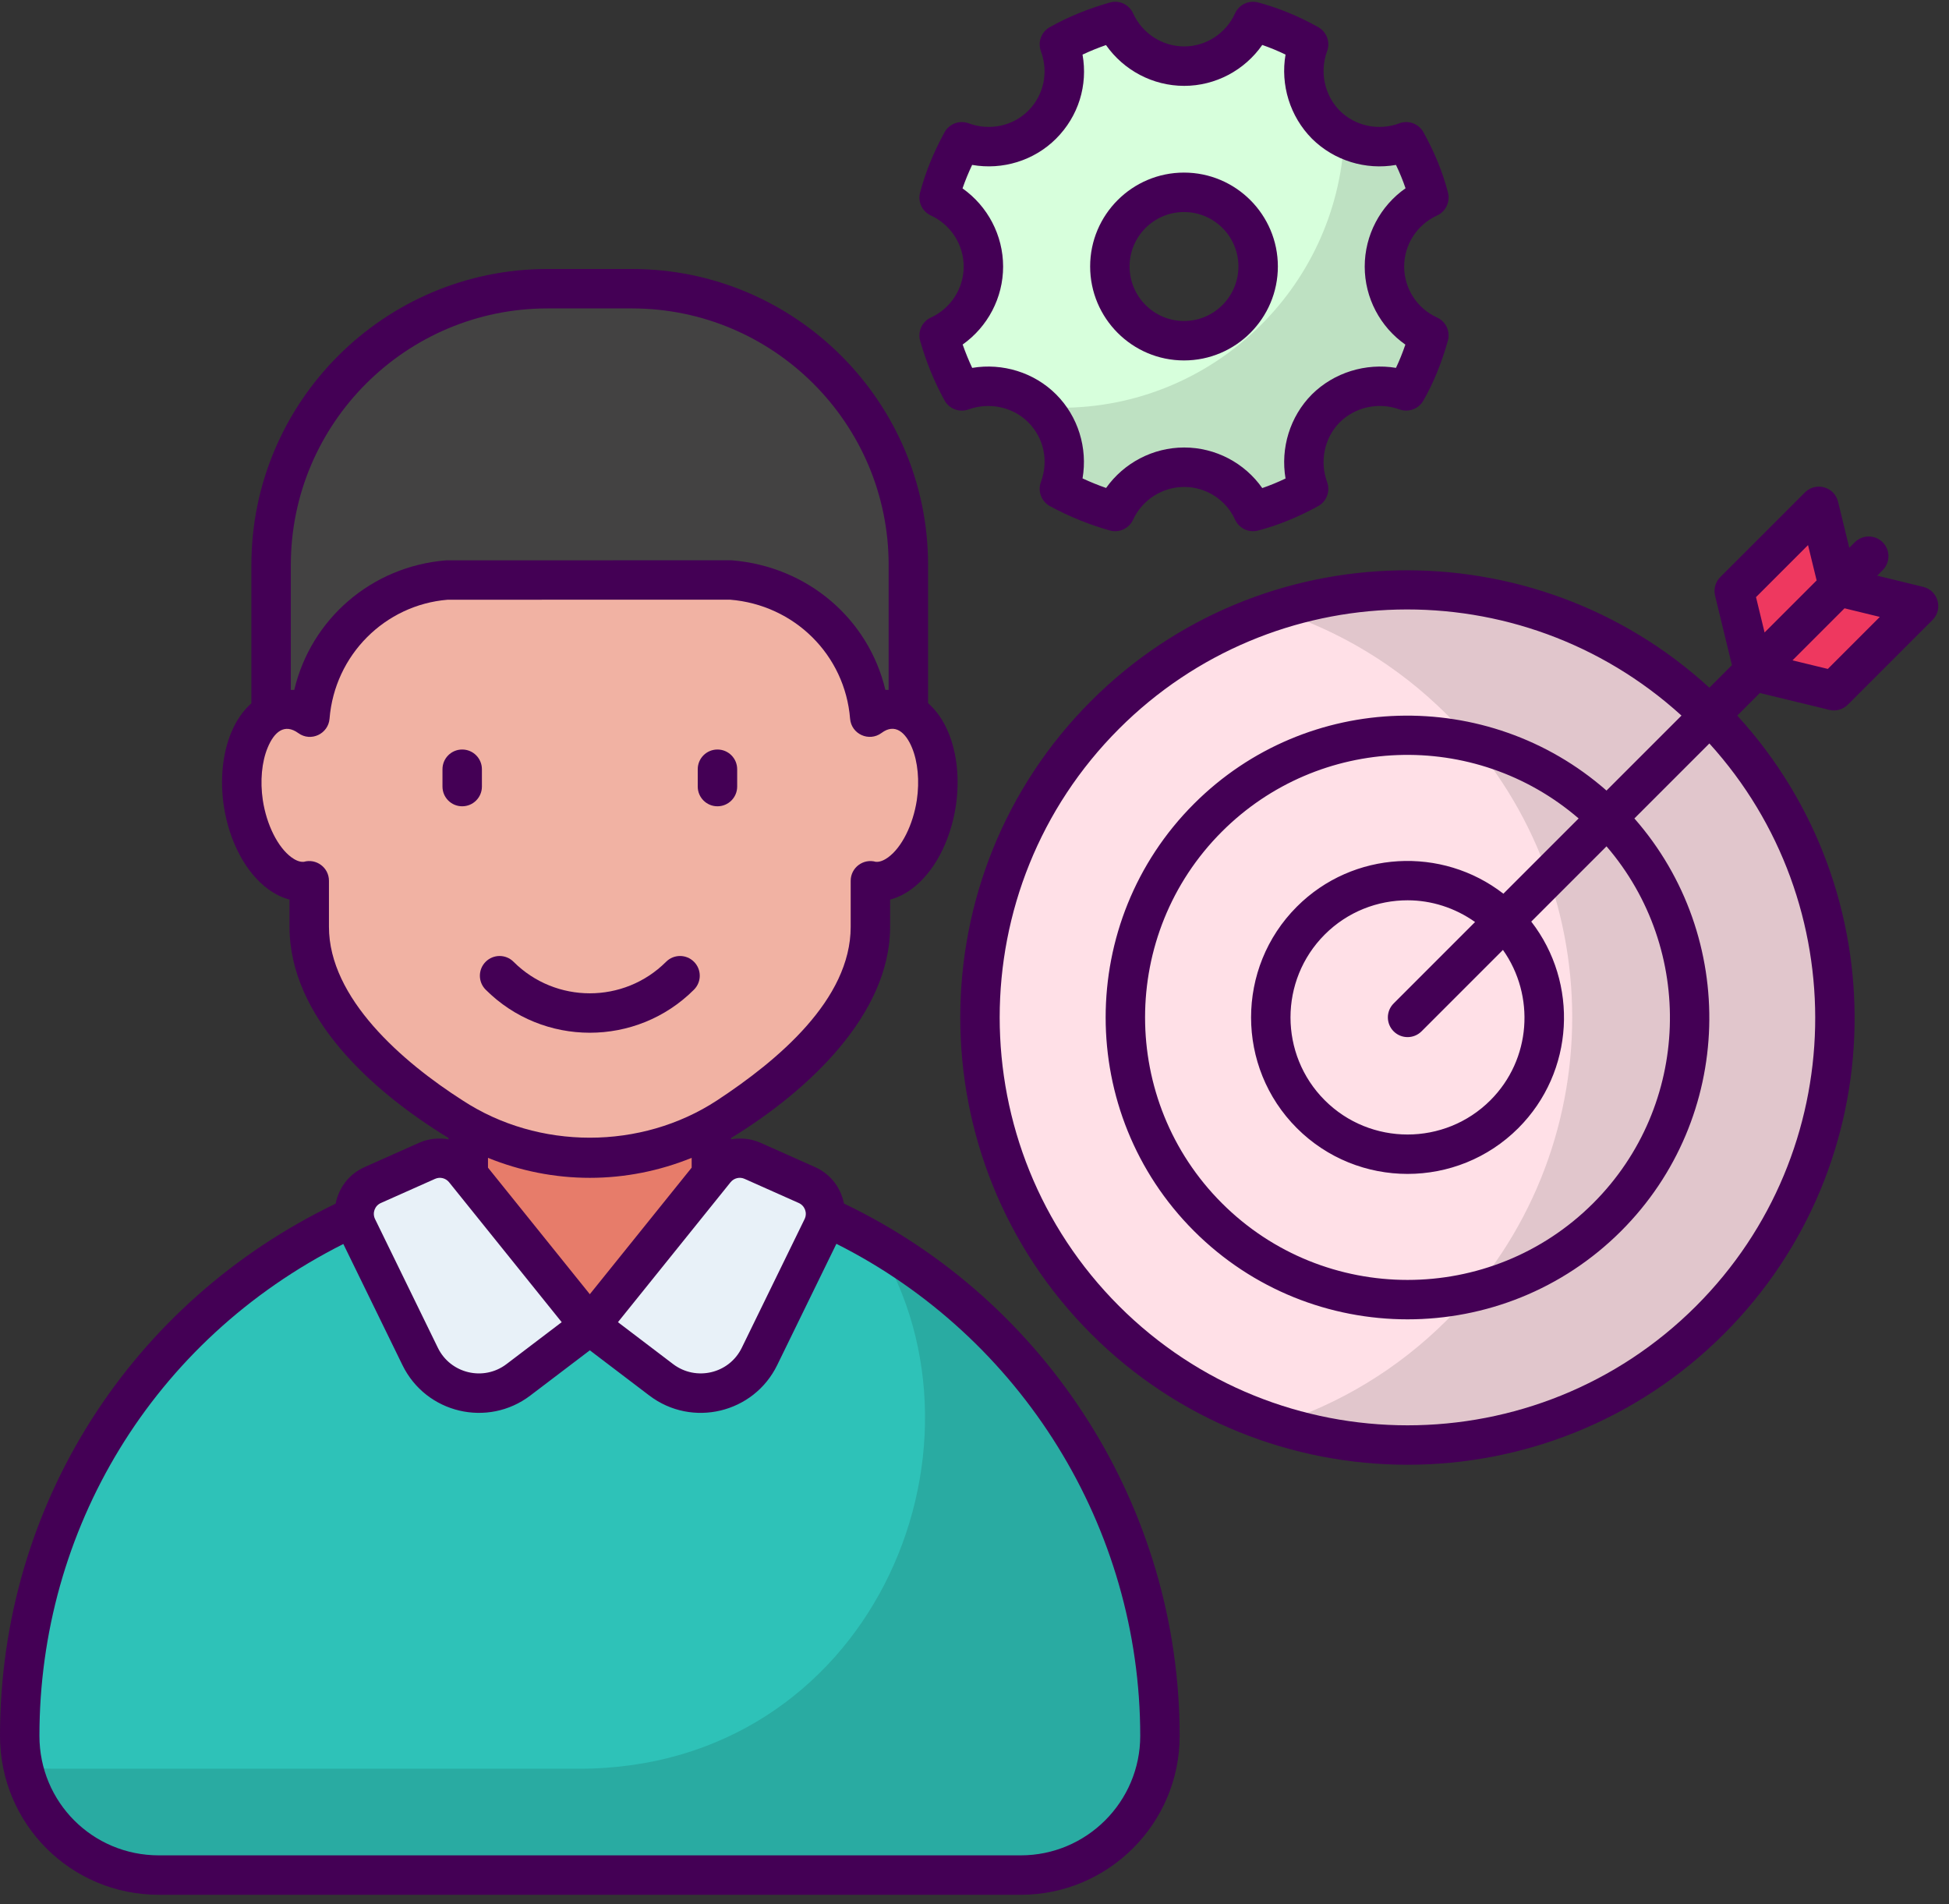 <svg width="173" height="169" viewBox="0 0 173 169" fill="none" xmlns="http://www.w3.org/2000/svg">
<rect x="0" y="0" width="173" height="169" fill="#333333" stroke="none"/>
<path d="M102.966 154.066C102.966 160.893 97.436 166.423 90.608 166.423H14.101C10.68 166.423 7.598 165.037 5.356 162.81C3.129 160.569 1.743 157.486 1.743 154.065C1.743 140.085 7.406 127.432 16.564 118.274C22.241 112.597 29.276 108.246 37.136 105.783C41.943 104.265 47.046 103.454 52.355 103.454C57.664 103.454 62.766 104.265 67.573 105.783C88.087 112.243 102.966 131.414 102.966 154.066Z" fill="#2EC2B8"/>
<path opacity="0.12" d="M102.963 154.06C102.963 160.882 97.429 166.415 90.608 166.415H14.101C10.69 166.415 7.606 165.036 5.356 162.786C3.723 161.153 2.544 159.049 2.036 156.69C2.871 156.89 3.76 156.98 4.667 156.98H51.402C77.182 156.98 89.157 128.769 77.836 110.354C92.876 119.117 102.963 135.41 102.963 154.06Z" fill="black"/>
<path d="M63.145 97.106V107.248C63.145 113.207 58.314 118.038 52.355 118.038C46.395 118.038 41.565 113.207 41.565 107.248V97.106H63.145Z" fill="#E77C6A"/>
<path d="M163.184 52.054L170.299 53.788L162.785 61.302L155.664 59.574L153.937 52.453L161.45 44.94L163.184 52.054Z" fill="#EE385F"/>
<path d="M162.069 98.611C166.682 78.142 153.83 57.809 133.361 53.195C112.892 48.581 92.559 61.434 87.945 81.903C83.332 102.371 96.184 122.705 116.653 127.318C137.122 131.932 157.455 119.079 162.069 98.611Z" fill="#FFE0E7"/>
<path opacity="0.12" d="M151.793 63.442C166.605 78.254 166.595 102.346 151.793 117.148C141.382 127.56 126.395 130.653 113.269 126.42C118.827 124.642 124.051 121.548 128.451 117.148C143.253 102.346 143.262 78.254 128.451 63.442C124.051 59.042 118.827 55.949 113.269 54.17C126.385 49.947 141.382 53.031 151.793 63.442Z" fill="black"/>
<path d="M122.887 23.662C122.887 20.939 124.511 18.587 126.832 17.535C126.383 15.787 125.687 14.147 124.821 12.585C122.438 13.482 119.623 12.987 117.689 11.069C115.771 9.135 115.276 6.319 116.158 3.937C114.611 3.071 112.971 2.375 111.223 1.911C110.171 4.231 107.85 5.871 105.112 5.871C102.389 5.871 100.038 4.231 98.986 1.911C97.238 2.405 95.582 3.071 94.035 3.937C94.932 6.366 94.437 9.135 92.504 11.069C90.585 12.987 87.785 13.482 85.372 12.585C84.521 14.147 83.825 15.787 83.361 17.535C85.681 18.603 87.29 20.939 87.29 23.662C87.29 26.369 85.681 28.705 83.361 29.772C83.856 31.52 84.537 33.176 85.372 34.692C87.785 33.825 90.585 34.321 92.504 36.239C94.437 38.172 94.932 40.973 94.035 43.386C95.582 44.222 97.237 44.902 98.986 45.397C100.053 43.076 102.389 41.468 105.112 41.468C107.804 41.468 110.171 43.076 111.223 45.397C112.971 44.933 114.611 44.237 116.158 43.386C115.276 40.988 115.771 38.172 117.689 36.239C119.623 34.321 122.438 33.825 124.821 34.692C125.687 33.176 126.337 31.52 126.832 29.772C124.511 28.721 122.887 26.4 122.887 23.662ZM105.096 30.24C101.465 30.24 98.516 27.291 98.516 23.648C98.516 20.017 101.465 17.067 105.096 17.067C108.739 17.067 111.677 20.017 111.677 23.648C111.677 27.291 108.739 30.24 105.096 30.24Z" fill="#D7FFDC"/>
<path opacity="0.12" d="M122.887 23.677C122.887 20.954 124.511 18.602 126.832 17.55C126.383 15.802 125.687 14.147 124.821 12.585C123.041 13.265 121.031 13.157 119.313 12.26C118.648 25.579 107.634 36.192 94.143 36.192C93.556 36.192 92.968 36.176 92.38 36.13C92.426 36.161 92.457 36.192 92.504 36.238C94.438 38.172 94.933 40.988 94.035 43.401C95.582 44.236 97.237 44.917 98.986 45.397C100.053 43.076 102.389 41.467 105.112 41.467C107.804 41.467 110.171 43.076 111.223 45.397C112.971 44.948 114.611 44.236 116.157 43.401C115.276 41.003 115.771 38.172 117.689 36.238C119.623 34.32 122.438 33.825 124.821 34.691C125.687 33.191 126.337 31.52 126.832 29.787C124.511 28.735 122.887 26.415 122.887 23.677Z" fill="black"/>
<path d="M63.48 103.833L52.358 117.652L58.697 122.465C61.606 124.675 65.81 123.675 67.412 120.392L72.991 108.963C73.687 107.537 73.062 105.817 71.612 105.171L66.806 103.029C65.643 102.511 64.278 102.841 63.48 103.833Z" fill="#E8F1F8"/>
<path d="M41.229 103.833L52.351 117.652L46.012 122.465C43.103 124.675 38.899 123.675 37.297 120.392L31.718 108.963C31.021 107.537 31.646 105.817 33.096 105.171L37.903 103.029C39.066 102.511 40.431 102.841 41.229 103.833Z" fill="#E8F1F8"/>
<path d="M80.629 50.148V70.855H24.068V50.148C24.068 36.601 35.05 25.62 48.596 25.62H56.101C69.648 25.62 80.629 36.601 80.629 50.148Z" fill="#434242"/>
<path d="M83.113 71.271C82.472 75.47 79.905 78.6 77.397 78.212C77.339 78.212 77.281 78.192 77.261 78.173V82.255C77.261 89.119 71.001 94.913 64.818 99.035C64.72 99.054 64.682 99.093 64.604 99.132C60.89 101.562 56.633 102.787 52.355 102.787C48.077 102.787 43.819 101.563 40.106 99.132C40.009 99.093 39.97 99.054 39.892 99.035C33.67 94.913 27.449 89.119 27.449 82.255V78.173C27.41 78.192 27.352 78.212 27.313 78.212C24.805 78.6 22.238 75.47 21.596 71.271C20.974 67.071 22.53 63.338 25.038 62.969C25.894 62.852 26.73 63.085 27.507 63.649C28.032 57.156 33.243 52.003 39.737 51.478H64.935C71.448 52.003 76.678 57.156 77.203 63.649C77.961 63.085 78.817 62.852 79.672 62.969C82.18 63.338 83.736 67.071 83.113 71.271Z" fill="#F1B2A3"/>
<path d="M90.604 168.169C98.382 168.169 104.711 161.842 104.711 154.064C104.711 133.914 93.041 115.499 74.915 106.82C74.594 105.275 73.627 104.152 72.324 103.573L67.52 101.432C66.672 101.054 65.761 100.968 64.895 101.116V101C71.751 96.814 79.01 90.019 79.01 82.255V79.84C79.662 79.669 80.301 79.359 80.909 78.911C82.888 77.46 84.358 74.703 84.842 71.536C84.844 71.533 84.844 71.531 84.844 71.528C85.191 69.188 84.955 66.874 84.182 65.013C83.735 63.936 83.118 63.054 82.379 62.408V50.142C82.379 35.657 70.586 23.873 56.091 23.873H48.6C34.105 23.873 22.314 35.657 22.314 50.142V62.418C21.583 63.063 20.971 63.942 20.526 65.013C19.753 66.874 19.517 69.188 19.866 71.536C20.35 74.703 21.82 77.46 23.799 78.911C24.407 79.359 25.047 79.669 25.698 79.84V82.255C25.698 90.236 33.009 96.849 39.815 101.001V101.117C38.948 100.967 38.036 101.053 37.19 101.431L32.386 103.573C31.088 104.149 30.112 105.265 29.79 106.832C11.747 115.495 0 133.486 0 154.064C0 161.867 6.27 168.169 14.105 168.169H90.604ZM66.093 104.628L70.901 106.77C71.438 107.01 71.684 107.652 71.419 108.197L65.841 119.624C64.71 121.938 61.766 122.595 59.754 121.073L54.851 117.347L64.844 104.931C65.143 104.558 65.656 104.431 66.093 104.628ZM52.355 114.865L43.316 103.634V102.764C46.175 103.923 49.233 104.537 52.353 104.537C55.477 104.537 58.535 103.923 61.395 102.763V103.632L52.355 114.865ZM25.815 50.141C25.815 37.586 36.037 27.373 48.601 27.373H56.092C68.657 27.373 78.879 37.586 78.879 50.141V61.231C78.783 61.238 78.684 61.218 78.589 61.23C77.102 54.963 71.718 50.269 64.934 49.727L39.595 49.733C32.955 50.269 27.601 54.964 26.119 61.235C26.019 61.222 25.915 61.243 25.814 61.235L25.815 50.141ZM29.199 82.255V78.172C29.199 76.99 28.059 76.169 26.961 76.491C26.551 76.523 26.146 76.291 25.869 76.089C24.661 75.202 23.663 73.207 23.328 71.015C23.076 69.319 23.233 67.62 23.76 66.354C24.335 64.965 25.247 64.174 26.479 65.065C27.595 65.876 29.142 65.133 29.251 63.788C29.708 58.126 34.177 53.682 39.735 53.228L64.794 53.223C70.516 53.682 75.001 58.128 75.457 63.788C75.568 65.156 77.14 65.872 78.247 65.053C79.438 64.158 80.388 64.999 80.949 66.354C81.475 67.618 81.632 69.316 81.381 71.011C81.044 73.209 80.048 75.204 78.84 76.089C78.563 76.291 78.146 76.525 77.747 76.491C76.615 76.169 75.51 77.019 75.51 78.172V82.255C75.51 88.72 69.029 94.124 63.644 97.666C56.911 102.076 47.8 102.078 41.065 97.666C35.737 94.26 29.199 88.609 29.199 82.255ZM33.81 106.77L38.617 104.628C39.059 104.429 39.568 104.562 39.865 104.93L49.858 117.347L44.955 121.071C42.928 122.612 39.988 121.917 38.868 119.624L33.29 108.195C33.028 107.659 33.261 107.014 33.81 106.77ZM3.5 154.064C3.5 135.806 13.491 118.956 30.476 110.409L35.724 121.158C37.82 125.452 43.304 126.724 47.071 123.859L52.355 119.845L57.639 123.86C61.439 126.743 66.905 125.42 68.986 121.158L74.241 110.393C90.676 118.655 101.211 135.574 101.211 154.064C101.211 159.911 96.453 164.669 90.604 164.669H14.105C8.207 164.669 3.5 159.94 3.5 154.064Z" fill="#440055"/>
<path d="M170.712 52.088L166.624 51.092L167.113 50.603C167.796 49.919 167.796 48.812 167.113 48.128C166.429 47.445 165.322 47.445 164.638 48.128L164.148 48.618L163.151 44.527C162.827 43.203 161.182 42.738 160.213 43.703L152.7 51.217C152.267 51.648 152.093 52.273 152.236 52.866L153.732 59.034L151.73 61.035C136.165 46.777 111.925 47.139 96.852 62.209C81.364 77.698 81.364 102.898 96.852 118.387C112.338 133.872 137.541 133.875 153.029 118.387C168.1 103.316 168.461 79.077 154.204 63.51L156.208 61.507L162.373 63.002C162.947 63.146 163.583 62.978 164.022 62.539L171.536 55.026C172.501 54.062 172.038 52.412 170.712 52.088ZM150.555 115.912C136.431 130.032 113.452 130.032 99.327 115.912C85.205 101.787 85.205 78.808 99.327 64.684C112.966 51.045 134.924 50.493 149.255 63.51L142.599 70.165C132.083 60.933 116.019 61.303 105.983 71.339C95.528 81.792 95.528 98.803 105.983 109.256C116.436 119.709 133.446 119.709 143.899 109.256C153.936 99.221 154.309 83.158 145.074 72.64L151.73 65.985C164.623 80.185 164.26 102.205 150.555 115.912ZM123.705 91.535C124.388 92.218 125.496 92.218 126.18 91.535L133.407 84.308C136.277 88.364 135.923 94.021 132.295 97.651C128.241 101.705 121.642 101.705 117.588 97.651C113.536 93.597 113.536 86.998 117.588 82.944C119.615 80.917 122.278 79.904 124.942 79.904C127.047 79.904 129.14 80.564 130.932 81.832L123.705 89.06C123.021 89.743 123.021 90.851 123.705 91.535ZM133.446 79.319C127.997 75.093 120.11 75.473 115.113 80.47C109.695 85.889 109.695 94.707 115.113 100.126C120.528 105.542 129.351 105.544 134.769 100.126C139.767 95.127 140.143 87.242 135.92 81.794L142.599 75.115C150.473 84.263 150.096 98.11 141.424 106.782C132.335 115.869 117.546 115.872 108.457 106.782C99.368 97.692 99.368 82.903 108.457 73.814C117.074 65.197 130.889 64.69 140.125 72.64L133.446 79.319ZM155.87 52.997L160.487 48.379L161.251 51.515L156.631 56.135L155.87 52.997ZM162.244 59.369L159.107 58.608L163.726 53.989L166.86 54.753L162.244 59.369Z" fill="#440055"/>
<path d="M124.222 36.336C125.02 36.625 125.914 36.3 126.34 35.56C127.235 33.995 127.946 32.258 128.516 30.248C128.751 29.416 128.343 28.534 127.553 28.177C125.783 27.375 124.638 25.603 124.638 23.661C124.638 21.711 125.783 19.932 127.553 19.13C128.328 18.78 128.74 17.924 128.528 17.1C128.063 15.292 127.35 13.538 126.35 11.735C125.928 10.976 125.01 10.639 124.204 10.947C122.375 11.633 120.3 11.193 118.931 9.836C117.564 8.457 117.119 6.379 117.798 4.543C118.097 3.736 117.764 2.831 117.012 2.41C115.274 1.434 113.475 0.698 111.672 0.217C110.838 -0.001 109.982 0.409 109.628 1.186C108.82 2.969 107.047 4.121 105.113 4.121C103.168 4.121 101.389 2.969 100.58 1.186C100.221 0.4 99.343 -0.019 98.508 0.226C96.588 0.769 94.796 1.504 93.181 2.41C92.429 2.83 92.096 3.735 92.393 4.543C93.085 6.416 92.655 8.443 91.267 9.831C89.905 11.195 87.827 11.631 85.983 10.944C85.166 10.645 84.253 10.983 83.836 11.747C82.855 13.549 82.145 15.295 81.669 17.087C81.45 17.91 81.857 18.77 82.629 19.126C84.398 19.939 85.54 21.718 85.54 23.662C85.54 25.595 84.398 27.369 82.629 28.182C81.846 28.541 81.441 29.42 81.677 30.249C82.205 32.114 82.933 33.893 83.839 35.537C84.256 36.29 85.153 36.632 85.963 36.34C87.823 35.67 89.906 36.116 91.267 37.477C92.66 38.87 93.092 40.902 92.395 42.777C92.091 43.595 92.436 44.513 93.205 44.927C94.899 45.841 96.683 46.566 98.51 47.08C99.299 47.312 100.204 46.937 100.575 46.128C101.389 44.361 103.169 43.218 105.113 43.218C107.056 43.218 108.83 44.358 109.628 46.12C109.982 46.897 110.845 47.306 111.671 47.089C113.467 46.613 115.21 45.904 117 44.921C117.758 44.504 118.098 43.595 117.799 42.783C117.119 40.934 117.563 38.849 118.92 37.481C120.298 36.116 122.378 35.665 124.222 36.336ZM116.446 35.007C114.496 36.972 113.65 39.775 114.109 42.47C113.417 42.8 112.73 43.082 112.043 43.318C110.479 41.091 107.898 39.717 105.113 39.717C102.337 39.717 99.755 41.088 98.181 43.308C97.473 43.062 96.774 42.778 96.09 42.46C96.554 39.763 95.703 36.962 93.742 35.001C91.794 33.055 88.993 32.2 86.295 32.651C85.981 31.981 85.699 31.289 85.449 30.578C87.669 29.006 89.04 26.43 89.04 23.661C89.04 20.879 87.664 18.294 85.437 16.72C85.675 16.028 85.958 15.338 86.29 14.637C88.983 15.111 91.785 14.261 93.742 12.306C95.733 10.313 96.574 7.56 96.09 4.847C96.755 4.533 97.451 4.251 98.172 4C99.742 6.239 102.327 7.621 105.113 7.621C107.893 7.621 110.476 6.235 112.043 3.989C112.735 4.23 113.426 4.514 114.109 4.844C113.648 7.53 114.496 10.333 116.456 12.311C118.43 14.268 121.23 15.11 123.913 14.638C124.245 15.332 124.527 16.021 124.761 16.71C122.52 18.276 121.137 20.865 121.137 23.661C121.137 26.443 122.515 29.021 124.745 30.586C124.494 31.32 124.217 32.005 123.912 32.649C121.233 32.206 118.418 33.05 116.446 35.007Z" fill="#440055"/>
<path d="M105.096 15.318C100.501 15.318 96.765 19.054 96.765 23.648C96.765 28.247 100.501 31.99 105.096 31.99C109.69 31.99 113.428 28.247 113.428 23.648C113.427 19.054 109.69 15.318 105.096 15.318ZM105.096 28.49C102.433 28.49 100.265 26.317 100.265 23.648C100.265 20.985 102.433 18.818 105.096 18.818C107.76 18.818 109.927 20.985 109.927 23.648C109.927 26.317 107.76 28.49 105.096 28.49Z" fill="#440055"/>
<path d="M42.776 69.811V68.272C42.776 67.304 41.993 66.522 41.026 66.522C40.059 66.522 39.276 67.304 39.276 68.272V69.811C39.276 70.779 40.059 71.561 41.026 71.561C41.993 71.561 42.776 70.779 42.776 69.811Z" fill="#440055"/>
<path d="M63.684 71.561C64.651 71.561 65.434 70.779 65.434 69.811V68.272C65.434 67.304 64.651 66.522 63.684 66.522C62.716 66.522 61.934 67.304 61.934 68.272V69.811C61.934 70.779 62.716 71.561 63.684 71.561Z" fill="#440055"/>
<path d="M43.109 87.836C48.201 92.931 56.503 92.936 61.6 87.836C62.284 87.152 62.284 86.044 61.6 85.361C60.916 84.677 59.809 84.677 59.125 85.361C55.391 89.095 49.315 89.092 45.584 85.361C44.9 84.677 43.792 84.677 43.109 85.361C42.425 86.044 42.425 87.152 43.109 87.836Z" fill="#440055"/>
</svg>
